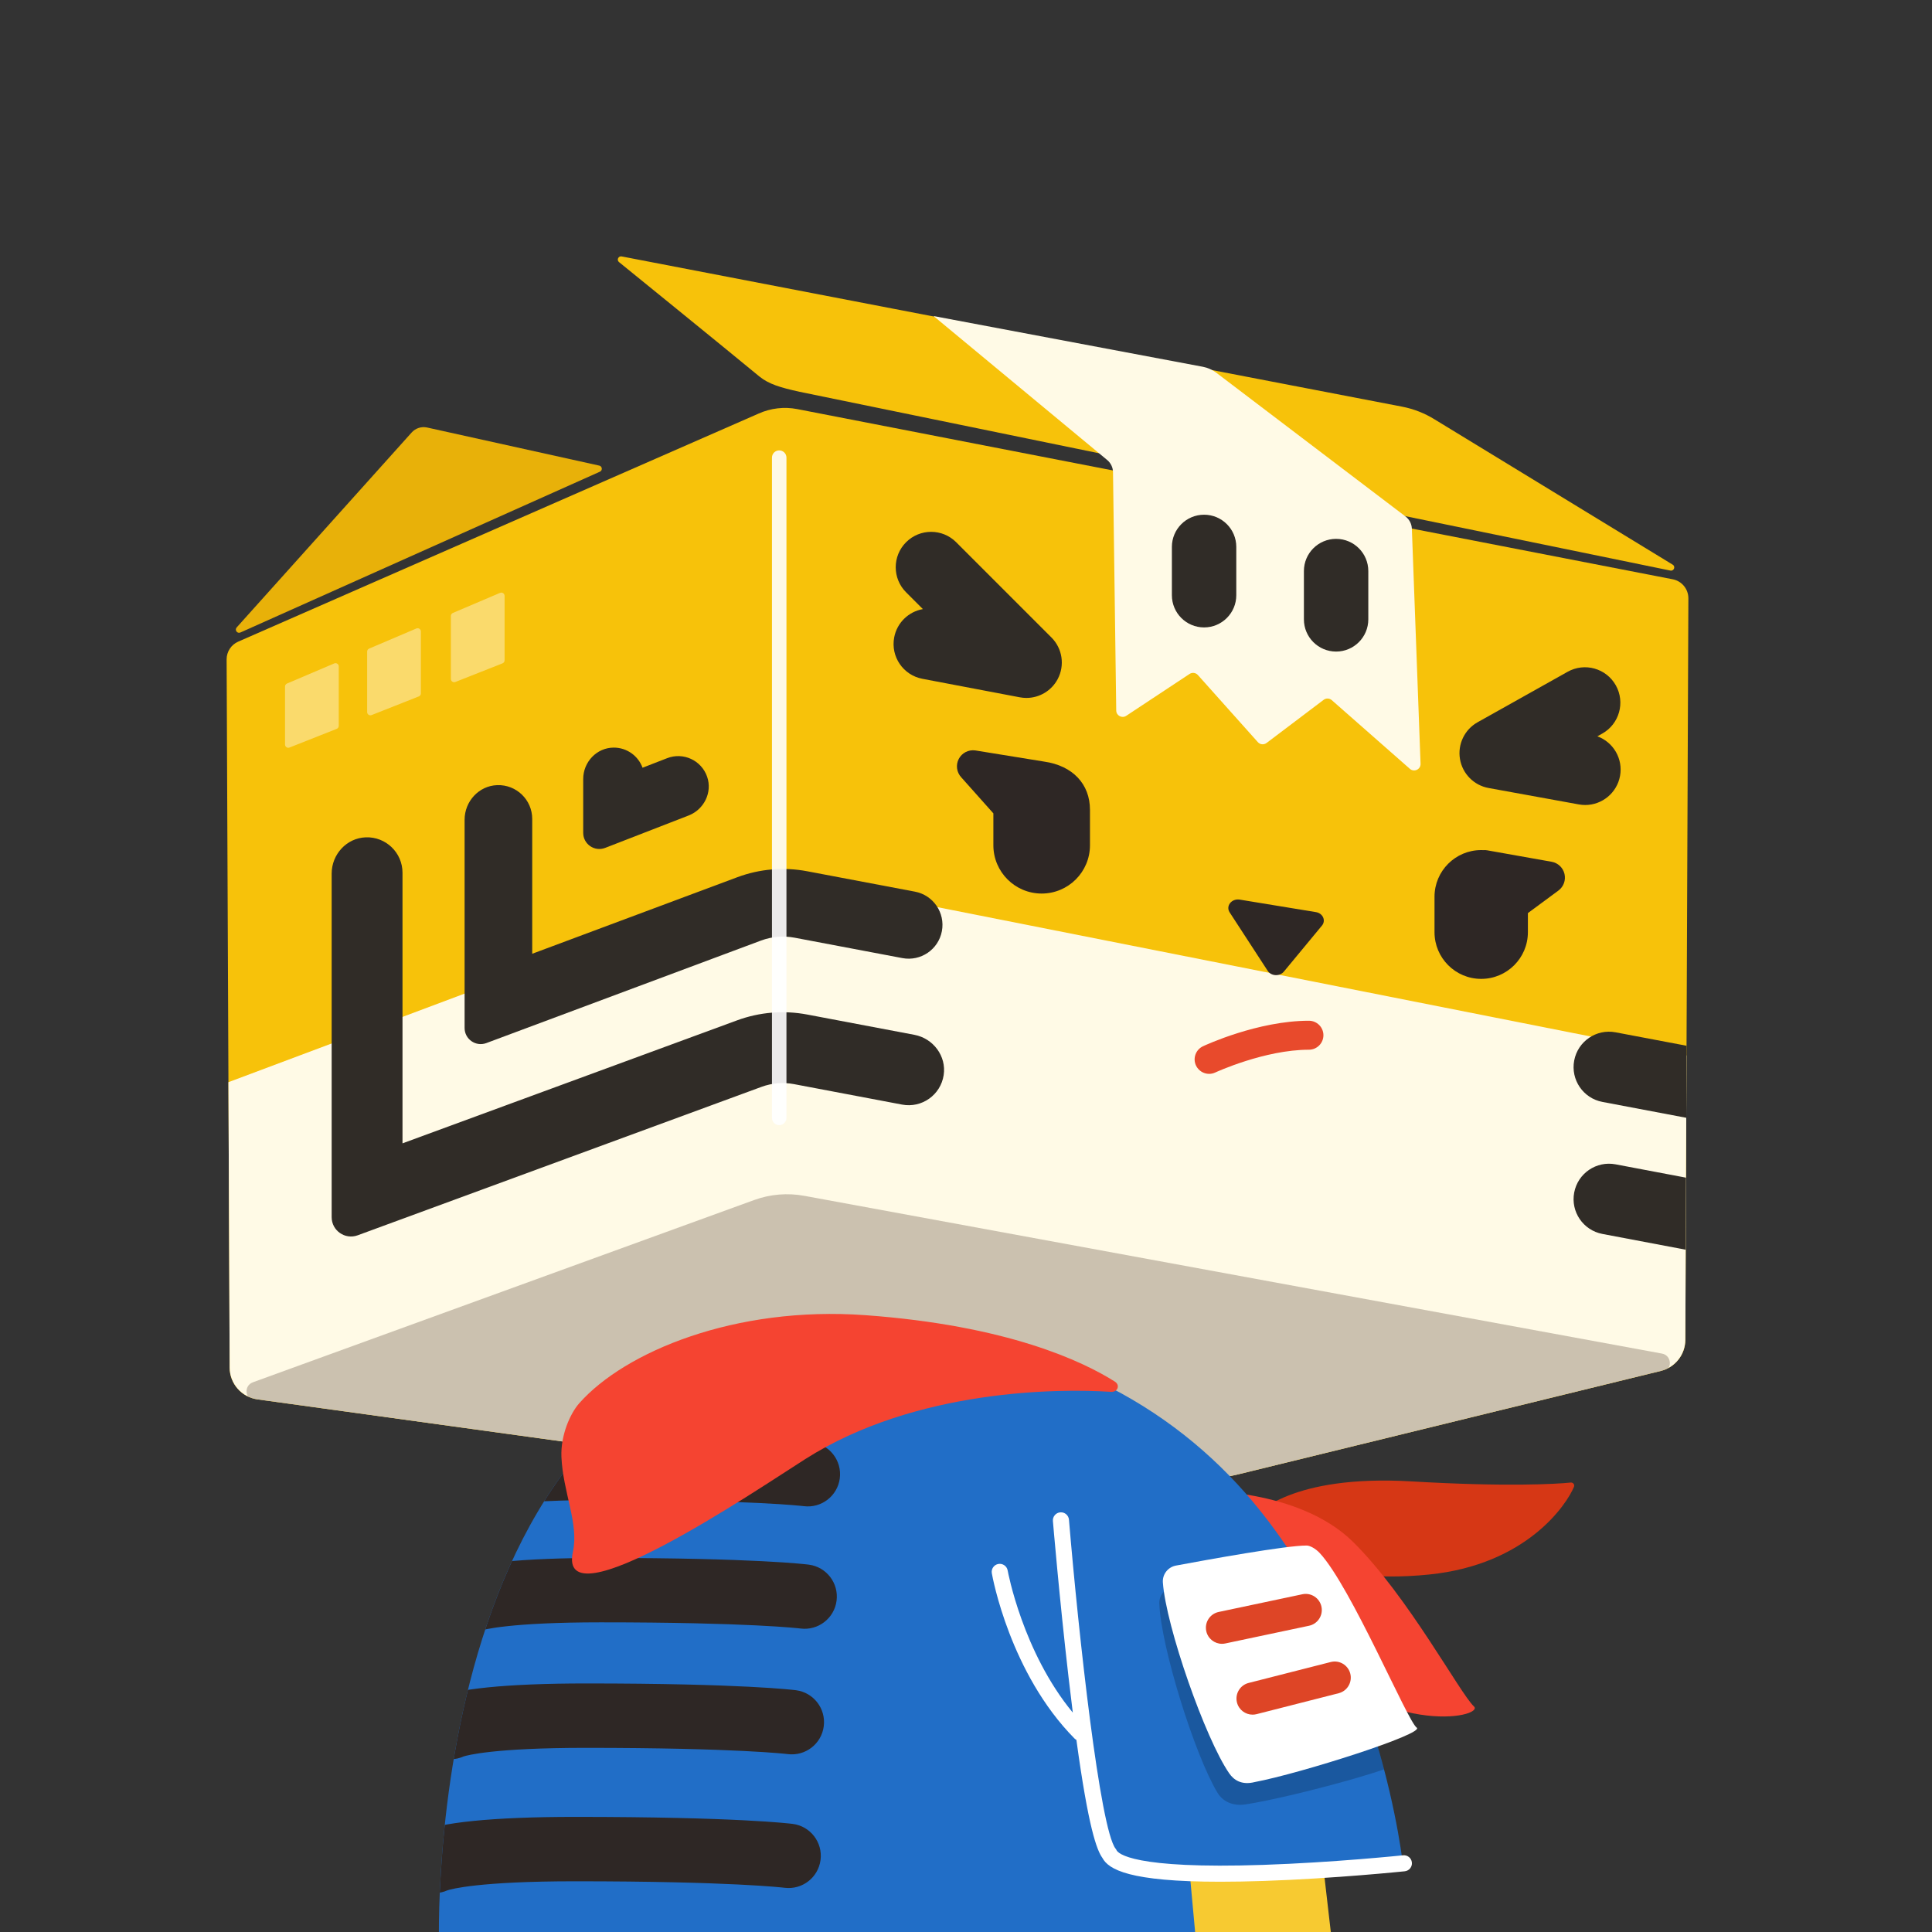<svg xml:space="preserve" style="enable-background:new 0 0 1200 1200;" viewBox="0 0 1200 1200" y="0px" x="0px" xmlns:xlink="http://www.w3.org/1999/xlink" xmlns="http://www.w3.org/2000/svg" id="小虎_1_" version="1.1">
<rect x="0" y="0" width="1200" height="1200" fill="#333333" stroke="none"/>
<style type="text/css">
	.st0{fill:rgba(0,0,0,0);}
	.st1{clip-path:url(#SVGID_2_);}
	.st2{clip-path:url(#SVGID_4_);fill:#F7C20A;}
	.st3{display:none;clip-path:url(#SVGID_4_);fill:#FFFAE6;}
	.st4{clip-path:url(#SVGID_4_);fill:#FFFAE6;}
	.st5{clip-path:url(#SVGID_4_);}
	.st6{fill:#E84A2C;}
	.st7{clip-path:url(#SVGID_4_);fill:#2E2725;}
	.st8{opacity:0.25;clip-path:url(#SVGID_4_);fill:#301A0F;}
	.st9{clip-path:url(#SVGID_4_);fill:#302C27;}
	.st10{opacity:0.9;clip-path:url(#SVGID_4_);fill:#FFFFFF;}
	.st11{opacity:0.4;clip-path:url(#SVGID_4_);}
	.st12{fill-rule:evenodd;clip-rule:evenodd;fill:#FFFFFF;}
	.st13{fill:#E8B109;}
	.st14{clip-path:url(#SVGID_6_);fill:#F7C20A;}
	.st15{fill:#FFFAE6;}
	.st16{fill:#302C27;}
	.st17{fill-rule:evenodd;clip-rule:evenodd;fill:#D63715;}
	.st18{fill-rule:evenodd;clip-rule:evenodd;fill:#F54431;}
	.st19{fill:#F7CA31;}
	.st20{clip-path:url(#SVGID_8_);fill:#216EC7;}
	.st21{clip-path:url(#SVGID_8_);fill:#2E2725;}
	.st22{opacity:0.2;clip-path:url(#SVGID_8_);}
	.st23{fill:#FFFFFF;}
	.st24{fill:#DE4526;}
</style>
<rect height="1200" width="1200" class="st0"></rect>
<g>
	<defs>
		<rect height="1200" width="1200" id="SVGID_1_"></rect>
	</defs>
	<clipPath id="SVGID_2_">
		<use style="overflow:visible;" xlink:href="#SVGID_1_"></use>
	</clipPath>
	<g class="st1" id="head_1_">
		<g>
			<defs>
				<path d="M768.99,915.76l262.55-64.24c8.92-2.18,15.21-10.16,15.25-19.34l1.89-460.54
					c0.02-5.76-4.05-10.73-9.71-11.83L495.21,254.1c-8.12-1.58-16.53-0.6-24.07,2.8L147.94,398.54c-4.38,1.92-7.2,6.26-7.18,11.04
					l1.89,439.86c0.04,9.96,7.4,18.36,17.26,19.73l209.23,28.89l361.67,26L768.99,915.76z" id="SVGID_3_"></path>
			</defs>
			<clipPath id="SVGID_4_">
				<use style="overflow:visible;" xlink:href="#SVGID_3_"></use>
			</clipPath>
			<path d="M757.57,924.68c0.94,0.05,1.89-0.03,2.81-0.25l284.43-66.41c1.73-0.43,3.29-8.61,3.77-11.34
				c0.1-0.57,0.15-1.14,0.15-1.71V368.94c0-4.79-3.39-8.9-8.09-9.82L495.21,253.1c-8.12-1.58-16.53-0.6-24.07,2.8L146.71,398.08
				c-3.64,1.59-5.99,5.19-5.99,9.16v459.71c0,5.05,3.77,9.31,8.78,9.93l221.3,27.15c0.23,0.03,0.46,0.05,0.68,0.06L757.57,924.68z" class="st2"></path>
			<path d="M1048.16,963.8V652.7L494.64,541.1c-8.12-1.58-16.53-0.6-24.07,2.8l-106.15,39.14v236.91
				c0,19.64,14.26,36.38,33.66,39.49L1048.16,963.8z" class="st3"></path>
			<path d="M1048.16,968.8V655.7L494.64,546.1c-8.12-1.58-16.53-0.6-24.07,2.8L91.18,691.18l6.65,270.69L1048.16,968.8z" class="st4"></path>
			<g class="st5">
				<path d="M751.01,664c-2.26,0-4.42-1.28-5.44-3.46c-1.4-3-0.11-6.57,2.89-7.98C749.81,651.93,782.02,637,813,637
					c3.31,0,6,2.69,6,6s-2.69,6-6,6c-28.26,0-59.15,14.29-59.46,14.43C752.72,663.82,751.86,664,751.01,664z" class="st6"></path>
				<path d="M751.01,667c-3.48,0-6.68-2.04-8.16-5.18c-2.1-4.49-0.16-9.86,4.33-11.96C748.56,649.2,781.35,634,813,634
					c4.96,0,9,4.04,9,9s-4.04,9-9,9c-27.51,0-57.88,14.01-58.19,14.15C753.61,666.71,752.33,667,751.01,667z" class="st6"></path>
			</g>
			<path d="M797.48,603.43l23.65-28.58c2.57-3.21,0.45-7.71-3.93-8.34l-47.3-7.76c-4.99-0.72-8.68,4.03-6.15,7.92
				l23.65,36.35C789.57,606.37,794.95,606.6,797.48,603.43z" class="st7"></path>
			<path d="M648.55,473.04l-42.8-6.94c-4.19-0.58-8.3,1.54-10.25,5.29c-1.95,3.76-1.33,8.33,1.56,11.43L617,505.2V525
				c0,16.57,13.43,30,30,30s30-13.43,30-30v-22C677,486.95,666.25,475.58,648.55,473.04z" class="st7"></path>
			<path d="M971.74,542.83c-0.91-3.89-4.05-6.87-7.99-7.57l-40-7.11c-0.82-0.15-1.64-0.18-2.46-0.12
				c-0.43-0.02-0.86-0.03-1.29-0.03c-16.02,0-29,12.98-29,29v22c0,16.02,12.98,29,29,29s29-12.98,29-29v-11.86l18.94-13.98
				C971.15,550.78,972.65,546.72,971.74,542.83z" class="st7"></path>
			<path d="M382.87,901.77L158.3,870.14c-6.19-0.87-7.09-9.44-1.21-11.58l311.26-113.18
				c10.01-3.66,20.81-4.56,31.29-2.62l532.63,97.97c6.21,1.14,6.67,9.86,0.62,11.65l-29.21,8.64l-265.85,65.24L382.87,901.77z" class="st8"></path>
			<path d="M637.51,433.5c-1.36,0-2.74-0.13-4.11-0.39l-60.5-11.5c-11.94-2.27-19.77-13.78-17.5-25.72
				c1.76-9.25,9.07-16.04,17.82-17.57l-10.43-10.43c-8.59-8.59-8.59-22.52,0-31.11c8.59-8.59,22.52-8.59,31.11,0l59.17,59.17
				c6.83,6.83,8.41,17.31,3.89,25.84C653.09,429.09,645.54,433.5,637.51,433.5z" class="st9"></path>
			<path d="M984.61,500c-1.31,0-2.63-0.12-3.96-0.36l-56.08-10.2c-9.13-1.66-16.23-8.87-17.76-18.02
				c-1.53-9.15,2.85-18.28,10.94-22.81l55.92-31.35c10.6-5.94,24.01-2.17,29.95,8.43c5.94,10.6,2.17,24.01-8.43,29.95l-3.03,1.7
				c9.88,3.6,16.03,13.9,14.08,24.6C1004.29,492.56,995.03,500,984.61,500z" class="st9"></path>
			<path d="M1100.13,703.88c-1.36,0-2.73-0.13-4.12-0.39l-100.73-19.07c-11.94-2.26-19.78-13.77-17.52-25.71
				c2.26-11.94,13.77-19.78,25.71-17.52l100.73,19.07c11.94,2.26,19.78,13.77,17.52,25.71
				C1119.72,696.53,1110.49,703.88,1100.13,703.88z" class="st9"></path>
			<path d="M1100.13,785.88c-1.36,0-2.73-0.13-4.12-0.39l-100.73-19.07c-11.94-2.26-19.78-13.77-17.52-25.71
				c2.26-11.94,13.77-19.78,25.71-17.52l100.73,19.07c11.94,2.26,19.78,13.77,17.52,25.71
				C1119.72,778.53,1110.49,785.88,1100.13,785.88z" class="st9"></path>
			<path d="M288.57,638.5V509.15c0-11.39,8.85-21.09,20.23-21.49c11.95-0.42,21.77,9.13,21.77,20.99v83.75l127.4-47.55
				c13.85-5.17,28.86-6.45,43.39-3.7l66.93,12.67c11.4,2.16,18.88,13.14,16.73,24.54c-2.16,11.4-13.14,18.88-24.54,16.73
				l-66.92-12.67c-7-1.32-14.22-0.71-20.89,1.78l-170.59,63.67C295.53,650.31,288.57,645.47,288.57,638.5z" class="st9"></path>
			<path d="M362.24,517.31v-33.46c0-10.55,8.38-19.46,18.93-19.5c8.24-0.03,15.26,5.19,17.93,12.5l15.27-5.93
				c10-3.88,21.27,1.27,24.83,11.49c3.39,9.73-1.9,20.38-11.5,24.11l-51.83,20.12C369.3,529.17,362.24,524.34,362.24,517.31z" class="st9"></path>
			<path d="M206,756V542.59c0-11.93,9.28-22.09,21.2-22.51c12.52-0.44,22.8,9.57,22.8,21.99v168.08l207.84-76.4
				c13.92-5.12,28.98-6.36,43.55-3.6l66.56,12.6c11.72,2.22,19.98,13.23,18.18,25.02c-1.89,12.38-13.64,20.62-25.84,18.31
				l-67.08-12.7c-6.75-1.28-13.73-0.7-20.18,1.67l-250.88,92.22C214.31,770.14,206,764.34,206,756z" class="st9"></path>
			<path d="M483.98,698.86c-2.49,0-4.5-2.01-4.5-4.5V284.25c0-2.49,2.01-4.5,4.5-4.5s4.5,2.01,4.5,4.5v410.11
				C488.48,696.84,486.46,698.86,483.98,698.86z" class="st10"></path>
			<g class="st11">
				<path d="M280.04,382.58v39.12c0,1.43,1.44,2.41,2.78,1.89l29.31-11.58c0.77-0.31,1.28-1.05,1.28-1.89v-40.01
					c0-1.46-1.49-2.44-2.83-1.87l-29.31,12.48C280.53,381.04,280.04,381.77,280.04,382.58z" class="st12"></path>
				<path d="M230.8,444.15l29.33-11.59c0.77-0.3,1.28-1.05,1.28-1.88v-38.45c0-1.45-1.48-2.42-2.81-1.86l-29.33,12.49
					c-0.74,0.32-1.23,1.05-1.23,1.86v37.56C228.04,443.7,229.48,444.68,230.8,444.15z" class="st12"></path>
				<path d="M179.79,464.31l29.35-11.6c0.77-0.3,1.27-1.04,1.27-1.87v-36.92c0-1.44-1.47-2.41-2.8-1.85l-29.35,12.49
					c-0.74,0.32-1.22,1.04-1.22,1.85v36.02C177.04,463.86,178.47,464.84,179.79,464.31z" class="st12"></path>
			</g>
		</g>
		<path d="M149.32,392.86c-1.97,0.88-3.75-1.55-2.31-3.16L255.7,268.62c2.41-2.68,6.08-3.86,9.6-3.08l107.02,23.68
			c1.81,0.49,2.01,2.99,0.29,3.76L149.32,392.86z" class="st13"></path>
		<g>
			<defs>
				<path d="M1037.5,354.39c2.2,0.45,3.36-2.5,1.44-3.67l-147.76-90.16c-6.25-3.89-13.15-6.6-20.38-7.99l-484.68-93.3
					c-2.08-0.4-3.27,2.28-1.59,3.56c0,0,65.47,53.1,87.25,71.1c5.76,4.62,12.78,6.77,24.87,9.42
					C584.34,261.36,966.88,339.9,1037.5,354.39z" id="SVGID_5_"></path>
			</defs>
			<clipPath id="SVGID_6_">
				<use style="overflow:visible;" xlink:href="#SVGID_5_"></use>
			</clipPath>
			<path d="M1037.5,354.39c2.2,0.45,3.36-2.5,1.44-3.67l-147.76-90.16c-6.25-3.89-13.15-6.6-20.38-7.99l-484.68-93.3
				c-2.08-0.4-3.27,2.28-1.59,3.56c0,0,65.47,53.1,87.25,71.1c5.76,4.62,12.78,6.77,24.87,9.42
				C584.34,261.36,966.88,339.9,1037.5,354.39z" class="st14"></path>
		</g>
		<path d="M579.86,196.31l107.92,89.48c2.24,1.9,3.53,4.69,3.53,7.63l2,147.85c0,3.19,3.55,5.09,6.21,3.34l39.32-26
			c1.66-1.1,3.87-0.81,5.19,0.67l37.24,41.68c1.39,1.55,3.73,1.78,5.4,0.53l35.46-26.81c1.52-1.15,3.63-1.07,5.05,0.19l48.51,42.66
			c2.65,2.33,6.79,0.34,6.64-3.18l-5.4-146.03c-0.13-2.92-1.52-5.64-3.83-7.44l-117.61-89.34c-2.47-1.88-5.35-3.15-8.4-3.73
			L579.86,196.31z" class="st15"></path>
		<path d="M747.88,389.7c-11.05,0-20-8.95-20-20v-30c0-11.05,8.95-20,20-20s20,8.95,20,20v30
			C767.88,380.74,758.92,389.7,747.88,389.7z" class="st16"></path>
		<path d="M829.88,404.7c-11.05,0-20-8.95-20-20v-30c0-11.05,8.95-20,20-20s20,8.95,20,20v30
			C849.88,395.74,840.92,404.7,829.88,404.7z" class="st16"></path>
	</g>
	<g class="st1" id="body_1_">
		<path d="M780.35,940.95c0,0,21.14-25.25,96.33-20.83c59.4,3.49,90.53,1.6,98.89,0.72c1.5-0.16,2.62,1.29,2.06,2.64
			c-4.53,10.97-29.23,48.28-89.92,54.48c-71.36,7.29-114.78-20.25-114.78-20.25L780.35,940.95z" class="st17"></path>
		<path d="M743.72,925.87c0,0,62.83-1.72,96.86,32c34.03,33.72,66.28,93.99,74.89,102c7.13,6.63-57.55,21.51-117.83-44
			S743.72,925.87,743.72,925.87z" class="st18"></path>
		<polygon points="737.73,1159.86 742.72,1209.87 827.72,1209.87 821.73,1157.86" class="st19"></polygon>
		<g>
			<defs>
				<path d="M738.72,1160.86l4.5,49.01h-470.5c0,0-14.15-384.08,257-384.08c112.29,0,191.89,42.5,243.72,101.46
					c84.79,96.46,98.28,233.6,98.28,233.6h-179L738.72,1160.86z" id="SVGID_7_"></path>
			</defs>
			<clipPath id="SVGID_8_">
				<use style="overflow:visible;" xlink:href="#SVGID_7_"></use>
			</clipPath>
			<path d="M738.72,1160.86l4.5,49.01h-470.5c0,0-14.15-384.08,257-384.08c112.29,0,191.89,42.5,243.72,101.46
				c84.79,96.46,98.28,233.6,98.28,233.6h-179L738.72,1160.86z" class="st20"></path>
			<path d="M291.84,938.67c-7.09,0-13.95-3.77-17.58-10.44c-5.28-9.7-1.71-21.85,7.99-27.13
				c11.17-6.09,44.17-9.44,92.92-9.44c96.16,0,127.9,4,129.2,4.17c10.95,1.43,18.67,11.47,17.24,22.42
				c-1.43,10.94-11.45,18.65-22.39,17.25c-0.63-0.08-31.94-3.84-124.06-3.84c-56.86,0-73.19,4.62-75.23,5.28
				C297.32,938.11,294.56,938.67,291.84,938.67z M301.33,936.26C301.33,936.26,301.33,936.26,301.33,936.26
				C301.33,936.26,301.33,936.26,301.33,936.26z M301.37,936.24c-0.01,0.01-0.02,0.01-0.03,0.02
				C301.35,936.25,301.36,936.24,301.37,936.24z M301.39,936.23c-0.01,0-0.01,0.01-0.02,0.01
				C301.38,936.24,301.38,936.23,301.39,936.23z" class="st21"></path>
			<path d="M289.84,1014.67c-7.09,0-13.95-3.77-17.58-10.44c-5.28-9.7-1.71-21.85,7.99-27.13
				c11.17-6.09,44.17-9.44,92.92-9.44c96.16,0,127.9,4,129.2,4.17c10.95,1.43,18.67,11.47,17.24,22.42
				c-1.43,10.94-11.45,18.65-22.39,17.25c-0.63-0.08-31.94-3.84-124.06-3.84c-56.86,0-73.19,4.62-75.23,5.28
				C295.32,1014.11,292.56,1014.67,289.84,1014.67z M299.33,1012.26C299.33,1012.26,299.33,1012.26,299.33,1012.26
				C299.33,1012.26,299.33,1012.26,299.33,1012.26z M299.37,1012.24c-0.01,0.01-0.02,0.01-0.03,0.02
				C299.35,1012.25,299.36,1012.24,299.37,1012.24z M299.39,1012.23c-0.01,0-0.01,0.01-0.02,0.01
				C299.38,1012.24,299.38,1012.23,299.39,1012.23z" class="st21"></path>
			<path d="M279.84,1092.7c-7.09,0-13.95-3.77-17.58-10.44c-5.28-9.7-1.71-21.85,7.99-27.13
				c11.25-6.13,44.54-9.51,93.73-9.51c97.08,0,129.12,4.04,130.43,4.21c10.95,1.43,18.67,11.47,17.24,22.42
				c-1.43,10.94-11.44,18.65-22.38,17.25l0,0c-0.31-0.04-31.77-3.88-125.3-3.88c-57.52,0-73.99,4.68-76.03,5.34
				C285.33,1092.15,282.57,1092.7,279.84,1092.7z M289.37,1090.27C289.37,1090.28,289.36,1090.28,289.37,1090.27
				C289.36,1090.28,289.37,1090.28,289.37,1090.27z M289.39,1090.26c0,0-0.01,0.01-0.02,0.01
				C289.38,1090.27,289.38,1090.27,289.39,1090.26z" class="st21"></path>
			<path d="M269.84,1175.84c-7.09,0-13.95-3.77-17.58-10.44c-5.28-9.7-1.71-21.85,7.99-27.13
				c11.57-6.3,45.98-9.77,96.9-9.77c100.69,0,133.89,4.18,135.26,4.36c10.95,1.43,18.67,11.47,17.24,22.42
				c-1.43,10.94-11.45,18.65-22.39,17.25c-0.6-0.08-33.41-4.03-130.11-4.03c-60.07,0-77.1,4.92-79.17,5.59
				C275.35,1175.27,272.58,1175.84,269.84,1175.84z M277.78,1174.16C277.78,1174.16,277.78,1174.16,277.78,1174.16
				C277.78,1174.16,277.78,1174.16,277.78,1174.16z M279.37,1173.41L279.37,1173.41C279.37,1173.41,279.37,1173.41,279.37,1173.41z
				 M279.39,1173.4c0,0-0.01,0-0.01,0.01C279.38,1173.4,279.38,1173.4,279.39,1173.4z" class="st21"></path>
			<path d="M720.07,995.91c-0.18-5.06,3.5-9.43,8.51-10.18c19.05-2.87,69.02-10.16,81.56-9.6
				c15.59,0.7,58.16,110.99,64.32,115.42c5.35,3.84-71.55,24.74-100.91,29.21c-8.55,1.25-14.37-2.36-17.29-7.17
				C742.14,1090.37,721,1022.72,720.07,995.91z" class="st22"></path>
		</g>
		<path d="M876.95,1156.81c-0.29-2.75-2.75-4.74-5.49-4.45c-0.43,0.04-43.22,4.49-86.84,5.95
			c-81.2,2.73-90.17-7.15-91.15-9.16l-0.23-0.48l-0.33-0.42c-9.67-12.39-22.89-131.91-28.96-204.34c-0.23-2.75-2.65-4.81-5.4-4.57
			c-2.75,0.23-4.8,2.65-4.57,5.4c0.04,0.47,4.02,47.85,9.69,96.84c0.92,7.94,1.81,15.31,2.67,22.16
			c-31.14-37.71-40.34-87.63-40.46-88.29c-0.48-2.72-3.08-4.53-5.79-4.05c-2.72,0.48-4.53,3.07-4.05,5.79
			c0.44,2.52,11.36,62.15,51.37,102.64c0.35,0.35,0.75,0.62,1.16,0.85c7.46,54.64,12.65,68.44,16.14,73.29
			c3.84,7.17,16.57,14.81,73.18,14.81c8.1,0,17.1-0.16,27.1-0.49c43.97-1.48,87.06-5.96,87.49-6
			C875.24,1162.01,877.24,1159.56,876.95,1156.81z" class="st23"></path>
		<path d="M692.43,858.12c3.51,2.22,1.76,6.65-2.39,6.38c-31.78-2.1-121.1-1.98-189.91,41.79
			c-30.86,19.63-154.44,103.45-144.27,57.48c3.81-17.22-6.26-37.07-7.15-58.93c-0.55-13.39,5.47-26.92,11.04-33.22
			c28.3-32.01,96.79-60.62,177.75-54.74C625.84,823.29,672.58,845.58,692.43,858.12z" class="st18"></path>
		<g>
			<path d="M722.28,982.87c-0.35-5.05,3.17-9.54,8.15-10.47c18.94-3.53,68.62-12.56,81.18-12.44
				c1.95,0.02,5.38,1.73,8.16,4.73c19.42,20.97,54.63,104.69,60.16,108.37c5.52,3.68-71.93,28.39-100.54,33.8
				c-8.38,2.13-13.17-1.44-15.89-5.38C748.64,1079.98,724.19,1010.19,722.28,982.87z" class="st23"></path>
			<path d="M758.99,1021c-4.62,0-8.78-3.23-9.77-7.93c-1.14-5.4,2.31-10.71,7.71-11.85l52-11
				c5.4-1.14,10.71,2.31,11.85,7.71c1.14,5.4-2.31,10.71-7.71,11.85l-52,11C760.37,1020.93,759.68,1021,758.99,1021z" class="st24"></path>
			<path d="M777.99,1065c-4.46,0-8.53-3.01-9.68-7.53c-1.36-5.35,1.87-10.8,7.22-12.16l51-13
				c5.35-1.37,10.8,1.87,12.16,7.22c1.36,5.35-1.87,10.8-7.22,12.16l-51,13C779.64,1064.9,778.81,1065,777.99,1065z" class="st24"></path>
		</g>
	</g>
</g>
</svg>

